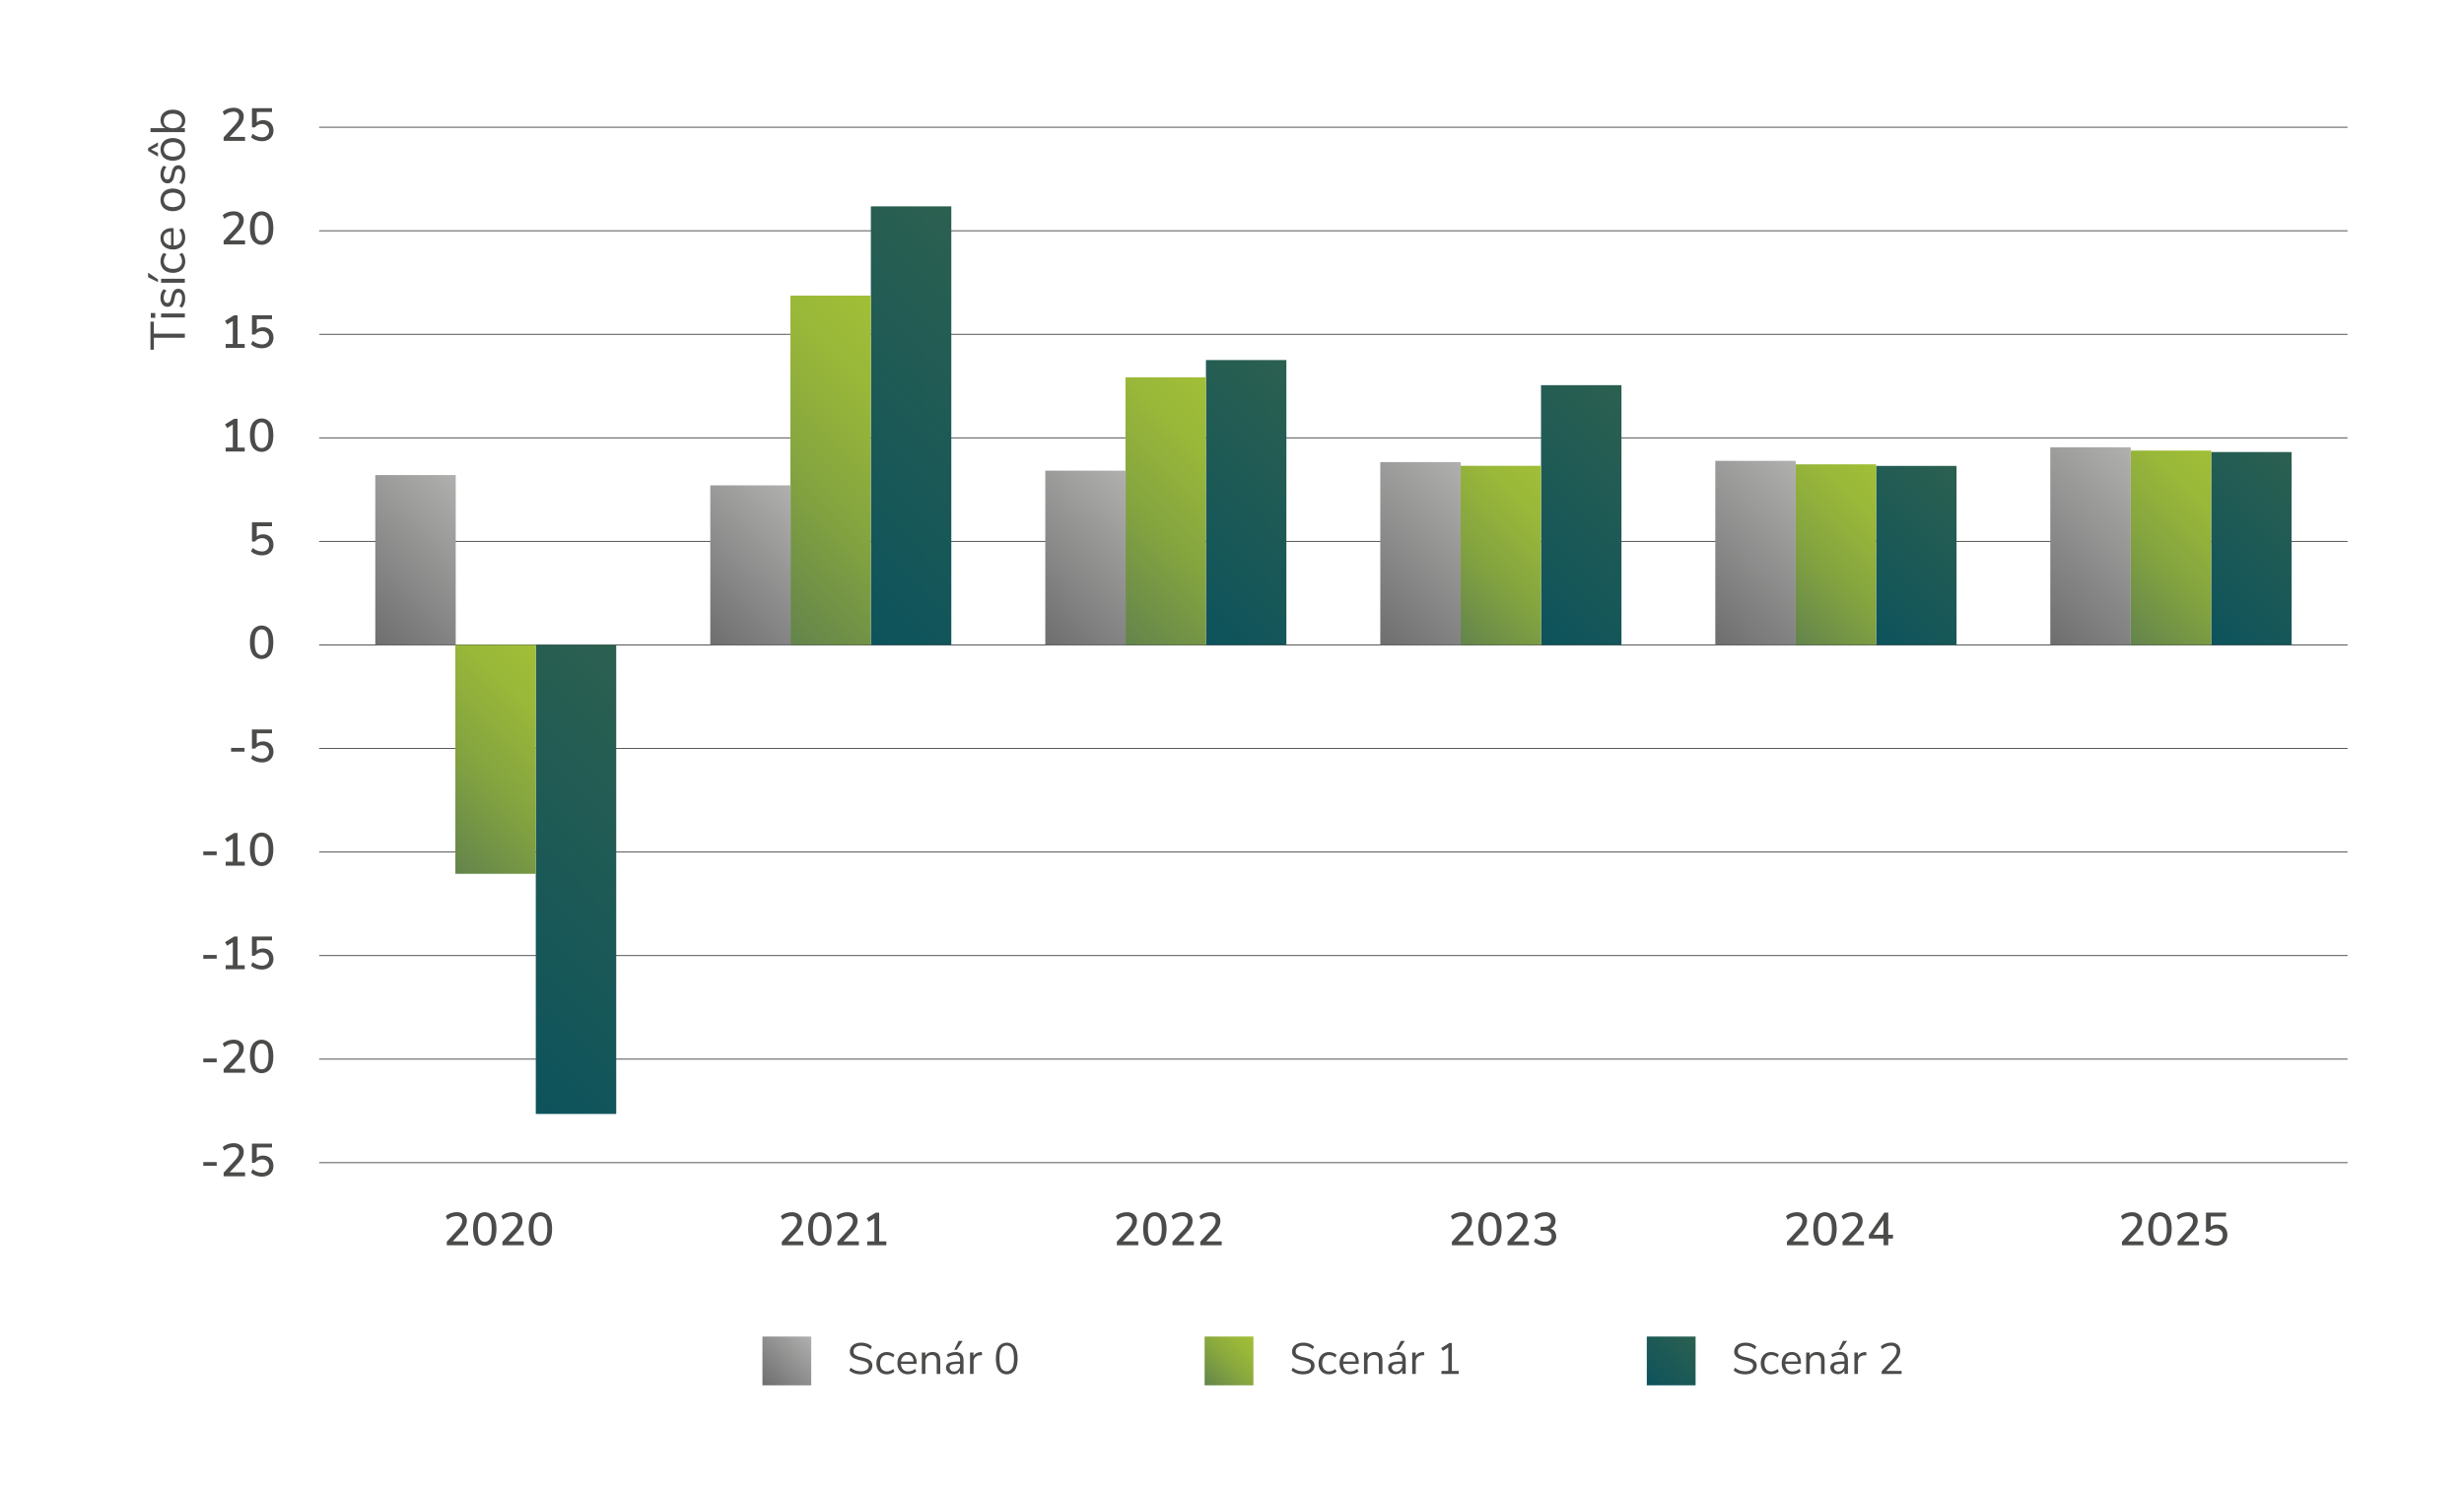 <svg id="Vrstva_1" data-name="Vrstva 1" xmlns="http://www.w3.org/2000/svg" xmlns:xlink="http://www.w3.org/1999/xlink" viewBox="0 0 2020 1220"><defs><linearGradient id="Nepojmenovaný_přechod_9" x1="625.05" y1="1135.89" x2="665.05" y2="1095.89" gradientUnits="userSpaceOnUse"><stop offset="0" stop-color="#6f6e6e"/><stop offset="1" stop-color="#b0b0af"/></linearGradient><linearGradient id="Nepojmenovaný_přechod_104" x1="987.55" y1="1135.89" x2="1027.55" y2="1095.89" gradientUnits="userSpaceOnUse"><stop offset="0" stop-color="#63844c"/><stop offset="0.41" stop-color="#83a340"/><stop offset="0.77" stop-color="#99b739"/><stop offset="1" stop-color="#a1bf36"/></linearGradient><linearGradient id="Nepojmenovaný_přechod_5" x1="1350.05" y1="1135.89" x2="1390.05" y2="1095.89" gradientUnits="userSpaceOnUse"><stop offset="0" stop-color="#0d535c"/><stop offset="1" stop-color="#2c6050"/></linearGradient><linearGradient id="Nepojmenovaný_přechod_10" x1="359.58" y1="833.72" x2="584.85" y2="608.45" xlink:href="#Nepojmenovaný_přechod_5"/><linearGradient id="Nepojmenovaný_přechod_104-2" x1="342.85" y1="686.05" x2="469.68" y2="559.23" xlink:href="#Nepojmenovaný_přechod_104"/><linearGradient id="Nepojmenovaný_přechod_9-2" x1="289.34" y1="510.47" x2="391.94" y2="407.86" xlink:href="#Nepojmenovaný_přechod_9"/><linearGradient id="Nepojmenovaný_přechod_10-2" x1="640.53" y1="455.38" x2="853.3" y2="242.61" xlink:href="#Nepojmenovaný_přechod_5"/><linearGradient id="Nepojmenovaný_přechod_104-3" x1="592.88" y1="473.68" x2="769.05" y2="297.5" xlink:href="#Nepojmenovaný_přechod_104"/><linearGradient id="Nepojmenovaný_přechod_9-3" x1="566.08" y1="512.57" x2="664.47" y2="414.19" xlink:href="#Nepojmenovaný_přechod_9"/><linearGradient id="Nepojmenovaný_přechod_10-3" x1="946.73" y1="486.89" x2="1096.49" y2="337.12" xlink:href="#Nepojmenovaný_přechod_5"/><linearGradient id="Nepojmenovaný_přechod_104-4" x1="884.32" y1="490.42" x2="1027.01" y2="347.73" xlink:href="#Nepojmenovaný_přechod_104"/><linearGradient id="Nepojmenovaný_přechod_9-4" x1="837.7" y1="509.56" x2="942.12" y2="405.15" xlink:href="#Nepojmenovaný_přechod_9"/><linearGradient id="Nepojmenovaný_přechod_10-4" x1="1226.58" y1="492.03" x2="1366.05" y2="352.57" xlink:href="#Nepojmenovaný_přechod_5"/><linearGradient id="Nepojmenovaný_přechod_104-5" x1="1177.16" y1="508.56" x2="1283.57" y2="402.16" xlink:href="#Nepojmenovaný_přechod_104"/><linearGradient id="Nepojmenovaný_přechod_9-5" x1="1110.58" y1="507.8" x2="1218.51" y2="399.88" xlink:href="#Nepojmenovaný_přechod_9"/><linearGradient id="Nepojmenovaný_přechod_10-5" x1="1517.83" y1="508.59" x2="1624.19" y2="402.22" xlink:href="#Nepojmenovaný_přechod_5"/><linearGradient id="Nepojmenovaný_přechod_104-6" x1="1451.56" y1="508.26" x2="1558.57" y2="401.25" xlink:href="#Nepojmenovaný_přechod_104"/><linearGradient id="Nepojmenovaný_přechod_9-6" x1="1384.96" y1="507.55" x2="1493.39" y2="399.11" xlink:href="#Nepojmenovaný_přechod_9"/><linearGradient id="Nepojmenovaný_přechod_10-6" x1="1789.69" y1="505.75" x2="1901.73" y2="393.7" xlink:href="#Nepojmenovaný_přechod_5"/><linearGradient id="Nepojmenovaný_přechod_104-7" x1="1723.44" y1="505.44" x2="1836.08" y2="392.8" xlink:href="#Nepojmenovaný_přechod_104"/><linearGradient id="Nepojmenovaný_přechod_9-7" x1="1656.81" y1="504.77" x2="1770.81" y2="390.76" xlink:href="#Nepojmenovaný_přechod_9"/></defs><path d="M151.55,276.94h-25.4v9.8h-2.8v-23h2.8v9.84h25.4Z" fill="#4b4b4a"/><path d="M123.63,260.62V256.7h3.64v3.92Zm27.92-.32H132.07v-3.24h19.48Z" fill="#4b4b4a"/><path d="M149.31,252.22l-2.4-1.08a10.37,10.37,0,0,0,1.78-3.18,11.54,11.54,0,0,0,.54-3.66,6,6,0,0,0-.74-3.3,2.59,2.59,0,0,0-4-.38,5.85,5.85,0,0,0-1.08,2.52l-.76,3.28a7.36,7.36,0,0,1-1.92,3.8,4.62,4.62,0,0,1-3.36,1.32,5.09,5.09,0,0,1-4.2-2,8.61,8.61,0,0,1-1.6-5.44,11.42,11.42,0,0,1,.66-3.88,8.36,8.36,0,0,1,1.9-3.08l2.36,1.08a8.89,8.89,0,0,0-2.28,5.88,5.58,5.58,0,0,0,.78,3.18,2.72,2.72,0,0,0,4,.44,4.58,4.58,0,0,0,1.06-2.26l.8-3.32a8.52,8.52,0,0,1,1.94-4,4.55,4.55,0,0,1,3.38-1.32,4.81,4.81,0,0,1,4.08,2.06,9.25,9.25,0,0,1,1.52,5.62A11.43,11.43,0,0,1,149.31,252.22Z" fill="#4b4b4a"/><path d="M129.51,229.06v2.24l-8.08-4v-3.72Zm22,2.76H132.07v-3.24h19.48Z" fill="#4b4b4a"/><path d="M150.59,219.3a8.18,8.18,0,0,1-3.5,3.26,12.78,12.78,0,0,1-10.64,0,8.7,8.7,0,0,1-3.58-3.32,9.61,9.61,0,0,1-1.28-5,11.13,11.13,0,0,1,.7-3.84,8.52,8.52,0,0,1,1.86-3l2.4,1.08a8.88,8.88,0,0,0-2.24,5.6,5.85,5.85,0,0,0,2,4.68,8.24,8.24,0,0,0,5.52,1.68,8,8,0,0,0,5.44-1.68,5.89,5.89,0,0,0,1.92-4.68,8.82,8.82,0,0,0-2.24-5.6l2.4-1.08a8.87,8.87,0,0,1,1.84,3.12,11.44,11.44,0,0,1,.68,3.88A9.69,9.69,0,0,1,150.59,219.3Z" fill="#4b4b4a"/><path d="M142.31,187.06V201.3a7.63,7.63,0,0,0,5.14-1.84,6.3,6.3,0,0,0,1.74-4.76,9.65,9.65,0,0,0-2.32-6.24l2.36-1.08a9.12,9.12,0,0,1,1.9,3.28,12.24,12.24,0,0,1,.7,4.08,9.56,9.56,0,0,1-2.68,7.18,10.1,10.1,0,0,1-7.4,2.62,11.55,11.55,0,0,1-5.3-1.16,8.69,8.69,0,0,1-3.58-3.26,9,9,0,0,1-1.28-4.78,7.64,7.64,0,0,1,2.54-6.08,10.35,10.35,0,0,1,7-2.2Zm-6.6,12.34a7.28,7.28,0,0,0,4.52,1.82V189.9a7,7,0,0,0-4.54,1.48,5,5,0,0,0-1.58,3.92A5.44,5.44,0,0,0,135.71,199.4Z" fill="#4b4b4a"/><path d="M150.59,168.76a8.19,8.19,0,0,1-3.54,3.24,13.08,13.08,0,0,1-10.68,0,8.3,8.3,0,0,1-3.54-3.24,9.44,9.44,0,0,1-1.24-4.86,9.57,9.57,0,0,1,1.24-4.88,8.28,8.28,0,0,1,3.54-3.26,13.08,13.08,0,0,1,10.68,0,8.17,8.17,0,0,1,3.54,3.26,9.47,9.47,0,0,1,1.24,4.88A9.35,9.35,0,0,1,150.59,168.76Zm-3.34-9.28a10.6,10.6,0,0,0-11,0,6,6,0,0,0,0,8.8,10.57,10.57,0,0,0,11,0,6.07,6.07,0,0,0,0-8.84Z" fill="#4b4b4a"/><path d="M149.31,151l-2.4-1.08a10.48,10.48,0,0,0,1.78-3.18,11.59,11.59,0,0,0,.54-3.66,6,6,0,0,0-.74-3.3,2.6,2.6,0,0,0-4-.39,5.84,5.84,0,0,0-1.08,2.53l-.76,3.28a7.4,7.4,0,0,1-1.92,3.8,4.61,4.61,0,0,1-3.36,1.31,5.08,5.08,0,0,1-4.2-2,8.63,8.63,0,0,1-1.6-5.44,11.33,11.33,0,0,1,.66-3.88,8.2,8.2,0,0,1,1.9-3.08l2.36,1.08a8.85,8.85,0,0,0-2.28,5.88A5.52,5.52,0,0,0,135,146a2.48,2.48,0,0,0,2.18,1.15,2.52,2.52,0,0,0,1.86-.7,4.63,4.63,0,0,0,1.06-2.26l.8-3.32a8.48,8.48,0,0,1,1.94-4,4.56,4.56,0,0,1,3.38-1.33,4.8,4.8,0,0,1,4.08,2.07,9.21,9.21,0,0,1,1.52,5.62A11.45,11.45,0,0,1,149.31,151Z" fill="#4b4b4a"/><path d="M129.51,125.38v3l-8.08-4.71v-2.25l8.08-4.71v3l-5.72,2.87Zm21.08,2a8.23,8.23,0,0,1-3.54,3.23,13,13,0,0,1-10.68,0,8.34,8.34,0,0,1-3.54-3.23,10.18,10.18,0,0,1,0-9.74,8.22,8.22,0,0,1,3.54-3.26,13,13,0,0,1,10.68,0,8.11,8.11,0,0,1,3.54,3.26,10.18,10.18,0,0,1,0,9.74Zm-3.34-9.29a10.6,10.6,0,0,0-11,0,6,6,0,0,0,0,8.81,10.6,10.6,0,0,0,11,0,6.07,6.07,0,0,0,0-8.84Z" fill="#4b4b4a"/><path d="M132.83,94.06a8.33,8.33,0,0,1,3.52-3,12.2,12.2,0,0,1,5.28-1.08A12.42,12.42,0,0,1,147,91a8.5,8.5,0,0,1,3.58,3,8,8,0,0,1,1.28,4.52,7.66,7.66,0,0,1-1,4,6.3,6.3,0,0,1-2.84,2.58h3.56v3.24h-28.2v-3.24h12.08a6.4,6.4,0,0,1-2.84-2.58,7.76,7.76,0,0,1-1-4A8.35,8.35,0,0,1,132.83,94.06Zm14.34.77a8.74,8.74,0,0,0-5.54-1.57,8.35,8.35,0,0,0-5.4,1.57,5.33,5.33,0,0,0-1.92,4.39,5.27,5.27,0,0,0,1.92,4.38,10.56,10.56,0,0,0,11,0,5.89,5.89,0,0,0,0-8.77Z" fill="#4b4b4a"/><line x1="261.64" y1="528.82" x2="1924.55" y2="528.82" fill="none" stroke="#4b4b4a" stroke-miterlimit="10" stroke-width="0.75"/><line x1="261.64" y1="613.72" x2="1924.55" y2="613.72" fill="none" stroke="#4b4b4a" stroke-miterlimit="10" stroke-width="0.75"/><line x1="261.64" y1="698.62" x2="1924.55" y2="698.62" fill="none" stroke="#4b4b4a" stroke-miterlimit="10" stroke-width="0.75"/><line x1="261.64" y1="783.52" x2="1924.55" y2="783.52" fill="none" stroke="#4b4b4a" stroke-miterlimit="10" stroke-width="0.75"/><line x1="261.64" y1="868.42" x2="1924.55" y2="868.42" fill="none" stroke="#4b4b4a" stroke-miterlimit="10" stroke-width="0.75"/><line x1="261.64" y1="953.32" x2="1924.55" y2="953.32" fill="none" stroke="#4b4b4a" stroke-miterlimit="10" stroke-width="0.75"/><line x1="261.64" y1="443.92" x2="1924.55" y2="443.92" fill="none" stroke="#4b4b4a" stroke-miterlimit="10" stroke-width="0.75"/><line x1="261.64" y1="359.02" x2="1924.55" y2="359.02" fill="none" stroke="#4b4b4a" stroke-miterlimit="10" stroke-width="0.75"/><line x1="261.64" y1="274.12" x2="1924.55" y2="274.12" fill="none" stroke="#4b4b4a" stroke-miterlimit="10" stroke-width="0.75"/><line x1="261.64" y1="189.22" x2="1924.55" y2="189.22" fill="none" stroke="#4b4b4a" stroke-miterlimit="10" stroke-width="0.75"/><line x1="261.64" y1="104.32" x2="1924.55" y2="104.32" fill="none" stroke="#4b4b4a" stroke-miterlimit="10" stroke-width="0.75"/><rect x="625.05" y="1095.89" width="40" height="40" fill="url(#Nepojmenovaný_přechod_9)"/><path d="M696.28,1123.66l1.15-2.27a12.21,12.21,0,0,0,3.84,2.27,13.92,13.92,0,0,0,4.55.68,8,8,0,0,0,4.72-1.19,3.89,3.89,0,0,0,1.65-3.35,2.77,2.77,0,0,0-.79-2,5.51,5.51,0,0,0-2.09-1.26,32.73,32.73,0,0,0-3.49-1,35,35,0,0,1-4.84-1.44,7.46,7.46,0,0,1-3.06-2.16,5.55,5.55,0,0,1-1.17-3.67,6.74,6.74,0,0,1,1.13-3.84,7.47,7.47,0,0,1,3.24-2.59,12.17,12.17,0,0,1,4.88-.92,14.34,14.34,0,0,1,4.91.83,10.67,10.67,0,0,1,3.87,2.38l-1.11,2.27a12.42,12.42,0,0,0-3.66-2.25,11.16,11.16,0,0,0-4-.71,7.62,7.62,0,0,0-4.63,1.25,4.07,4.07,0,0,0-1.67,3.47,3.22,3.22,0,0,0,1.48,2.88,14.06,14.06,0,0,0,4.46,1.66q3.27.79,5.15,1.45a7.85,7.85,0,0,1,3.11,2,5,5,0,0,1,1.24,3.57,6.39,6.39,0,0,1-1.13,3.78,7.25,7.25,0,0,1-3.26,2.5,12.83,12.83,0,0,1-5,.88Q699.84,1126.86,696.28,1123.66Z" fill="#4b4b4a"/><path d="M722.42,1125.71a7.52,7.52,0,0,1-2.94-3.15,10.54,10.54,0,0,1-1-4.77,10.36,10.36,0,0,1,1.06-4.81,7.82,7.82,0,0,1,3-3.22,8.6,8.6,0,0,1,4.51-1.15,9.84,9.84,0,0,1,3.46.63,7.62,7.62,0,0,1,2.74,1.67l-1,2.16a8,8,0,0,0-5-2,5.23,5.23,0,0,0-4.21,1.76,7.4,7.4,0,0,0-1.51,5,7.22,7.22,0,0,0,1.51,4.9,5.3,5.3,0,0,0,4.21,1.72,8,8,0,0,0,5-2l1,2.16a8.22,8.22,0,0,1-2.81,1.65,10.14,10.14,0,0,1-3.49.61A8.78,8.78,0,0,1,722.42,1125.71Z" fill="#4b4b4a"/><path d="M751.43,1118.26H738.62a6.84,6.84,0,0,0,1.65,4.62,5.66,5.66,0,0,0,4.28,1.57,8.69,8.69,0,0,0,5.62-2.09l1,2.12a8,8,0,0,1-2.95,1.72,11,11,0,0,1-3.67.62,8.6,8.6,0,0,1-6.46-2.41,9.09,9.09,0,0,1-2.36-6.66,10.53,10.53,0,0,1,1-4.77,7.84,7.84,0,0,1,2.94-3.22,8.07,8.07,0,0,1,4.3-1.15,6.86,6.86,0,0,1,5.47,2.28,9.3,9.3,0,0,1,2,6.29Zm-11.1-5.94a6.48,6.48,0,0,0-1.64,4.06h10.19a6.25,6.25,0,0,0-1.34-4.08,4.45,4.45,0,0,0-3.53-1.42A4.87,4.87,0,0,0,740.33,1112.32Z" fill="#4b4b4a"/><path d="M770.83,1115.56v11h-2.91v-10.83a5.44,5.44,0,0,0-1-3.57,3.79,3.79,0,0,0-3-1.11,5.14,5.14,0,0,0-3.85,1.47,5.5,5.5,0,0,0-1.44,4v10h-2.92V1109h2.88v2.88a5.86,5.86,0,0,1,2.42-2.46,7.14,7.14,0,0,1,3.52-.85Q770.83,1108.61,770.83,1115.56Z" fill="#4b4b4a"/><path d="M788.28,1110.32q1.63,1.71,1.63,5.2v11h-2.84v-3A5.11,5.11,0,0,1,785,1126a6.16,6.16,0,0,1-3.24.84,7,7,0,0,1-3.11-.68,5.47,5.47,0,0,1-2.25-1.91,4.71,4.71,0,0,1-.83-2.7,4.37,4.37,0,0,1,1-3.07,6.07,6.07,0,0,1,3.31-1.59,33,33,0,0,1,6.41-.49h.79v-1.18a4.66,4.66,0,0,0-.9-3.19,3.77,3.77,0,0,0-2.92-1,11.22,11.22,0,0,0-6,1.87l-1-2.12a11.55,11.55,0,0,1,3.29-1.57,12.87,12.87,0,0,1,3.73-.59A6.63,6.63,0,0,1,788.28,1110.32Zm-2.6,12.74a5.2,5.2,0,0,0,1.39-3.76v-1h-.65a32.14,32.14,0,0,0-4.82.27,4.68,4.68,0,0,0-2.36.9,2.34,2.34,0,0,0-.7,1.85,3,3,0,0,0,1,2.32,3.76,3.76,0,0,0,2.58.92A4.63,4.63,0,0,0,785.68,1123.06Zm-1.35-16.32h-2l3.56-7.28h3.35Z" fill="#4b4b4a"/><path d="M805.18,1111.13l-1.91.18a5.56,5.56,0,0,0-3.91,1.69,5.38,5.38,0,0,0-1.2,3.56v10h-2.92V1109h2.85v3.06q1.47-3.06,5.79-3.42l1-.07Z" fill="#4b4b4a"/><path d="M818.71,1123.55c-1.51-2.21-2.26-5.42-2.26-9.65s.75-7.47,2.26-9.68a8.29,8.29,0,0,1,13.25,0c1.51,2.19,2.27,5.42,2.27,9.67s-.76,7.47-2.27,9.68a8.29,8.29,0,0,1-13.25,0Zm11.09-1.73c1-1.7,1.44-4.36,1.44-8s-.47-6.27-1.42-7.94a5.23,5.23,0,0,0-9,0q-1.44,2.52-1.44,7.92c0,3.59.48,6.25,1.44,8a5.17,5.17,0,0,0,8.93,0Z" fill="#4b4b4a"/><rect x="987.55" y="1095.89" width="40" height="40" fill="url(#Nepojmenovaný_přechod_104)"/><path d="M1058.78,1123.66l1.15-2.27a12.21,12.21,0,0,0,3.84,2.27,13.92,13.92,0,0,0,4.55.68,8,8,0,0,0,4.72-1.19,3.89,3.89,0,0,0,1.65-3.35,2.77,2.77,0,0,0-.79-2,5.51,5.51,0,0,0-2.09-1.26,32.73,32.73,0,0,0-3.49-1,35,35,0,0,1-4.84-1.44,7.46,7.46,0,0,1-3.06-2.16,5.55,5.55,0,0,1-1.17-3.67,6.74,6.74,0,0,1,1.13-3.84,7.47,7.47,0,0,1,3.24-2.59,12.17,12.17,0,0,1,4.88-.92,14.34,14.34,0,0,1,4.91.83,10.67,10.67,0,0,1,3.87,2.38l-1.11,2.27a12.42,12.42,0,0,0-3.66-2.25,11.16,11.16,0,0,0-4-.71,7.62,7.62,0,0,0-4.63,1.25,4.07,4.07,0,0,0-1.67,3.47,3.22,3.22,0,0,0,1.48,2.88,14.06,14.06,0,0,0,4.46,1.66q3.27.79,5.15,1.45a7.85,7.85,0,0,1,3.11,2,5,5,0,0,1,1.24,3.57,6.39,6.39,0,0,1-1.13,3.78,7.25,7.25,0,0,1-3.26,2.5,12.83,12.83,0,0,1-5,.88Q1062.34,1126.86,1058.78,1123.66Z" fill="#4b4b4a"/><path d="M1084.92,1125.71a7.52,7.52,0,0,1-2.94-3.15,10.54,10.54,0,0,1-1-4.77A10.36,10.36,0,0,1,1082,1113a7.75,7.75,0,0,1,3-3.22,8.57,8.57,0,0,1,4.51-1.15,9.84,9.84,0,0,1,3.46.63,7.49,7.49,0,0,1,2.73,1.67l-1,2.16a8,8,0,0,0-5-2,5.23,5.23,0,0,0-4.21,1.76,7.4,7.4,0,0,0-1.51,5,7.22,7.22,0,0,0,1.51,4.9,5.3,5.3,0,0,0,4.21,1.72,8,8,0,0,0,5-2l1,2.16a8.08,8.08,0,0,1-2.8,1.65,10.14,10.14,0,0,1-3.49.61A8.78,8.78,0,0,1,1084.92,1125.71Z" fill="#4b4b4a"/><path d="M1113.93,1118.26h-12.81a6.84,6.84,0,0,0,1.65,4.62,5.66,5.66,0,0,0,4.28,1.57,8.69,8.69,0,0,0,5.62-2.09l1,2.12a8,8,0,0,1-3,1.72,11,11,0,0,1-3.67.62,8.6,8.6,0,0,1-6.46-2.41,9.09,9.09,0,0,1-2.36-6.66,10.53,10.53,0,0,1,1-4.77,7.84,7.84,0,0,1,2.94-3.22,8.07,8.07,0,0,1,4.3-1.15,6.86,6.86,0,0,1,5.47,2.28,9.3,9.3,0,0,1,2,6.29Zm-11.11-5.94a6.53,6.53,0,0,0-1.63,4.06h10.19a6.25,6.25,0,0,0-1.34-4.08,4.45,4.45,0,0,0-3.53-1.42A4.9,4.9,0,0,0,1102.82,1112.32Z" fill="#4b4b4a"/><path d="M1133.33,1115.56v11h-2.91v-10.83a5.44,5.44,0,0,0-1-3.57,3.79,3.79,0,0,0-3-1.11,5.14,5.14,0,0,0-3.85,1.47,5.5,5.5,0,0,0-1.44,4v10h-2.92V1109h2.88v2.88a5.86,5.86,0,0,1,2.42-2.46,7.14,7.14,0,0,1,3.52-.85Q1133.33,1108.61,1133.33,1115.56Z" fill="#4b4b4a"/><path d="M1150.78,1110.32q1.63,1.71,1.63,5.2v11h-2.84v-3a5.11,5.11,0,0,1-2.09,2.4,6.21,6.21,0,0,1-3.24.84,7,7,0,0,1-3.11-.68,5.47,5.47,0,0,1-2.25-1.91,4.63,4.63,0,0,1-.83-2.7,4.32,4.32,0,0,1,1-3.07,6.07,6.07,0,0,1,3.31-1.59,32.94,32.94,0,0,1,6.41-.49h.79v-1.18a4.66,4.66,0,0,0-.9-3.19,3.77,3.77,0,0,0-2.92-1,11.22,11.22,0,0,0-6,1.87l-1-2.12a11.55,11.55,0,0,1,3.29-1.57,12.87,12.87,0,0,1,3.73-.59A6.63,6.63,0,0,1,1150.78,1110.32Zm-2.6,12.74a5.2,5.2,0,0,0,1.39-3.76v-1h-.65a32.14,32.14,0,0,0-4.82.27,4.68,4.68,0,0,0-2.36.9,2.34,2.34,0,0,0-.7,1.85,3,3,0,0,0,1,2.32,3.76,3.76,0,0,0,2.58.92A4.63,4.63,0,0,0,1148.18,1123.06Zm-1.35-16.32h-2l3.56-7.28h3.35Z" fill="#4b4b4a"/><path d="M1167.68,1111.13l-1.91.18a5.56,5.56,0,0,0-3.91,1.69,5.38,5.38,0,0,0-1.2,3.56v10h-2.92V1109h2.85v3.06q1.47-3.06,5.79-3.42l1-.07Z" fill="#4b4b4a"/><path d="M1190.25,1124.09h5.58v2.48h-14.11v-2.48h5.58v-19.22l-4.47,2.8-1.37-2.27,6.67-4.21h2.12Z" fill="#4b4b4a"/><rect x="1350.05" y="1095.89" width="40" height="40" fill="url(#Nepojmenovaný_přechod_5)"/><path d="M1421.28,1123.66l1.15-2.27a12.28,12.28,0,0,0,3.83,2.27,14,14,0,0,0,4.56.68,8,8,0,0,0,4.72-1.19,3.89,3.89,0,0,0,1.65-3.35,2.77,2.77,0,0,0-.79-2,5.59,5.59,0,0,0-2.09-1.26,32.73,32.73,0,0,0-3.49-1,35,35,0,0,1-4.84-1.44,7.46,7.46,0,0,1-3.06-2.16,5.55,5.55,0,0,1-1.17-3.67,6.74,6.74,0,0,1,1.13-3.84,7.47,7.47,0,0,1,3.24-2.59,12.17,12.17,0,0,1,4.88-.92,14.34,14.34,0,0,1,4.91.83,10.67,10.67,0,0,1,3.87,2.38l-1.11,2.27a12.42,12.42,0,0,0-3.66-2.25,11.16,11.16,0,0,0-4-.71,7.62,7.62,0,0,0-4.63,1.25,4.07,4.07,0,0,0-1.67,3.47,3.23,3.23,0,0,0,1.47,2.88,14.23,14.23,0,0,0,4.47,1.66q3.27.79,5.15,1.45a7.92,7.92,0,0,1,3.11,2,5,5,0,0,1,1.24,3.57,6.46,6.46,0,0,1-1.13,3.78,7.25,7.25,0,0,1-3.26,2.5,12.86,12.86,0,0,1-5,.88Q1424.84,1126.86,1421.28,1123.66Z" fill="#4b4b4a"/><path d="M1447.42,1125.71a7.52,7.52,0,0,1-2.94-3.15,10.54,10.54,0,0,1-1-4.77,10.36,10.36,0,0,1,1.06-4.81,7.8,7.8,0,0,1,3-3.22,8.63,8.63,0,0,1,4.52-1.15,9.84,9.84,0,0,1,3.46.63,7.49,7.49,0,0,1,2.73,1.67l-1,2.16a8,8,0,0,0-5-2,5.23,5.23,0,0,0-4.21,1.76,7.4,7.4,0,0,0-1.51,5,7.22,7.22,0,0,0,1.51,4.9,5.3,5.3,0,0,0,4.21,1.72,8,8,0,0,0,5-2l1,2.16a8.18,8.18,0,0,1-2.8,1.65,10.18,10.18,0,0,1-3.49.61A8.78,8.78,0,0,1,1447.42,1125.71Z" fill="#4b4b4a"/><path d="M1476.43,1118.26h-12.82a6.89,6.89,0,0,0,1.66,4.62,5.66,5.66,0,0,0,4.28,1.57,8.69,8.69,0,0,0,5.62-2.09l1,2.12a8.1,8.1,0,0,1-3,1.72,11,11,0,0,1-3.67.62,8.6,8.6,0,0,1-6.46-2.41,9.09,9.09,0,0,1-2.36-6.66,10.53,10.53,0,0,1,1-4.77,7.84,7.84,0,0,1,2.94-3.22,8.07,8.07,0,0,1,4.3-1.15,6.86,6.86,0,0,1,5.47,2.28,9.3,9.3,0,0,1,2,6.29Zm-11.11-5.94a6.53,6.53,0,0,0-1.63,4.06h10.18a6.19,6.19,0,0,0-1.33-4.08,4.45,4.45,0,0,0-3.53-1.42A4.9,4.9,0,0,0,1465.32,1112.32Z" fill="#4b4b4a"/><path d="M1495.83,1115.56v11h-2.91v-10.83a5.44,5.44,0,0,0-1-3.57,3.79,3.79,0,0,0-3-1.11,5.14,5.14,0,0,0-3.85,1.47,5.5,5.5,0,0,0-1.44,4v10h-2.92V1109h2.88v2.88a5.86,5.86,0,0,1,2.42-2.46,7.14,7.14,0,0,1,3.52-.85Q1495.83,1108.61,1495.83,1115.56Z" fill="#4b4b4a"/><path d="M1513.28,1110.32q1.63,1.71,1.63,5.2v11h-2.84v-3a5.11,5.11,0,0,1-2.09,2.4,6.21,6.21,0,0,1-3.24.84,7,7,0,0,1-3.11-.68,5.47,5.47,0,0,1-2.25-1.91,4.63,4.63,0,0,1-.83-2.7,4.32,4.32,0,0,1,1-3.07,6.07,6.07,0,0,1,3.31-1.59,32.94,32.94,0,0,1,6.41-.49h.79v-1.18a4.66,4.66,0,0,0-.9-3.19,3.77,3.77,0,0,0-2.92-1,11.22,11.22,0,0,0-6,1.87l-1-2.12a11.55,11.55,0,0,1,3.29-1.57,12.87,12.87,0,0,1,3.73-.59A6.63,6.63,0,0,1,1513.28,1110.32Zm-2.6,12.74a5.2,5.2,0,0,0,1.39-3.76v-1h-.65a32.14,32.14,0,0,0-4.82.27,4.68,4.68,0,0,0-2.36.9,2.34,2.34,0,0,0-.7,1.85,3,3,0,0,0,1,2.32,3.74,3.74,0,0,0,2.58.92A4.63,4.63,0,0,0,1510.68,1123.06Zm-1.35-16.32h-2l3.56-7.28h3.35Z" fill="#4b4b4a"/><path d="M1530.18,1111.13l-1.91.18a5.56,5.56,0,0,0-3.91,1.69,5.38,5.38,0,0,0-1.2,3.56v10h-2.92V1109h2.84v3.06q1.49-3.06,5.8-3.42l1-.07Z" fill="#4b4b4a"/><path d="M1558.94,1124.09v2.48H1542.6v-2.23l8.89-9.79a17.48,17.48,0,0,0,2.61-3.62,7.08,7.08,0,0,0,.81-3.22,4.16,4.16,0,0,0-1.22-3.21,5,5,0,0,0-3.46-1.11,11.25,11.25,0,0,0-7.2,2.91l-1.12-2.26a10.93,10.93,0,0,1,3.8-2.29,13.25,13.25,0,0,1,4.59-.85,8.06,8.06,0,0,1,5.53,1.81,6.16,6.16,0,0,1,2,4.85,9.47,9.47,0,0,1-1,4.22,20.11,20.11,0,0,1-3.26,4.5l-7.2,7.81Z" fill="#4b4b4a"/><path d="M166.65,955.91v-3.08h11v3.08Z" fill="#4b4b4a"/><path d="M200.89,961.27v3.23H183.33v-2.93l9.24-10.11a16,16,0,0,0,2.58-3.53,7,7,0,0,0,.8-3.15,4,4,0,0,0-1.18-3.12,4.88,4.88,0,0,0-3.38-1.06,11.94,11.94,0,0,0-7.45,2.92l-1.37-2.89a11.65,11.65,0,0,1,4-2.35,14.44,14.44,0,0,1,4.9-.88,9,9,0,0,1,6.08,1.92,6.46,6.46,0,0,1,2.24,5.19,10.06,10.06,0,0,1-1,4.41,20.79,20.79,0,0,1-3.37,4.67l-7.18,7.68Z" fill="#4b4b4a"/><path d="M220.19,948.61a7.37,7.37,0,0,1,2.95,3,9.27,9.27,0,0,1,1,4.44,8.86,8.86,0,0,1-1.16,4.56,7.76,7.76,0,0,1-3.3,3.06,11,11,0,0,1-5,1.08,14.23,14.23,0,0,1-4.88-.87,11.51,11.51,0,0,1-4-2.36l1.36-2.88a11.87,11.87,0,0,0,7.57,2.92,5.73,5.73,0,0,0,4.14-1.42,5.47,5.47,0,0,0-4-9.45,7.26,7.26,0,0,0-5.82,2.74h-2.5V937.71H223v3.15H210.5v8.44a7.93,7.93,0,0,1,5.28-1.75A8.86,8.86,0,0,1,220.19,948.61Z" fill="#4b4b4a"/><path d="M166.65,871v-3.08h11V871Z" fill="#4b4b4a"/><path d="M200.89,876.37v3.23H183.33v-2.93l9.24-10.11a16,16,0,0,0,2.58-3.53,7,7,0,0,0,.8-3.15,4,4,0,0,0-1.18-3.12,4.88,4.88,0,0,0-3.38-1.06,11.94,11.94,0,0,0-7.45,2.92l-1.37-2.89a11.65,11.65,0,0,1,4-2.35,14.21,14.21,0,0,1,4.9-.88,9,9,0,0,1,6.08,1.92,6.46,6.46,0,0,1,2.24,5.19,10,10,0,0,1-1,4.41,20.79,20.79,0,0,1-3.37,4.67l-7.18,7.68Z" fill="#4b4b4a"/><path d="M207.37,876.41q-2.46-3.49-2.45-10.19t2.45-10.2a9,9,0,0,1,14.25,0q2.44,3.5,2.45,10.18t-2.45,10.23a9,9,0,0,1-14.25,0Zm11.42-2.21q1.36-2.55,1.36-8t-1.36-8a4.92,4.92,0,0,0-8.59,0q-1.37,2.53-1.37,8c0,3.63.46,6.29,1.37,8a4.88,4.88,0,0,0,8.59,0Z" fill="#4b4b4a"/><path d="M166.65,786.11V783h11v3.08Z" fill="#4b4b4a"/><path d="M194.73,791.47h5.89v3.23H185v-3.23h5.86V772.58l-4.68,2.85-1.67-2.93,7.45-4.59h2.81Z" fill="#4b4b4a"/><path d="M220.19,778.81a7.37,7.37,0,0,1,2.95,3,9.27,9.27,0,0,1,1,4.44,8.89,8.89,0,0,1-1.16,4.56,7.76,7.76,0,0,1-3.3,3.06,11,11,0,0,1-5,1.08,14.23,14.23,0,0,1-4.88-.87,11.51,11.51,0,0,1-4-2.36l1.36-2.88a11.87,11.87,0,0,0,7.57,2.92,5.73,5.73,0,0,0,4.14-1.42,5.47,5.47,0,0,0-4-9.45,7.26,7.26,0,0,0-5.82,2.74h-2.5V767.91H223v3.15H210.5v8.44a7.93,7.93,0,0,1,5.28-1.75A8.86,8.86,0,0,1,220.19,778.81Z" fill="#4b4b4a"/><path d="M166.65,701.21v-3.08h11v3.08Z" fill="#4b4b4a"/><path d="M194.73,706.57h5.89v3.23H185v-3.23h5.86V687.68l-4.68,2.85-1.67-2.92,7.45-4.6h2.81Z" fill="#4b4b4a"/><path d="M207.37,706.61q-2.46-3.5-2.45-10.19t2.45-10.2a9,9,0,0,1,14.25,0q2.44,3.49,2.45,10.18t-2.45,10.23a9,9,0,0,1-14.25,0Zm11.42-2.21c.91-1.69,1.36-4.37,1.36-8s-.45-6.27-1.36-8a4.92,4.92,0,0,0-8.59,0q-1.37,2.54-1.37,8c0,3.63.46,6.29,1.37,8a4.88,4.88,0,0,0,8.59,0Z" fill="#4b4b4a"/><path d="M189.45,616.31v-3.08h11v3.08Z" fill="#4b4b4a"/><path d="M220.19,609a7.29,7.29,0,0,1,2.94,3,9.16,9.16,0,0,1,1.05,4.44A8.89,8.89,0,0,1,223,621a7.73,7.73,0,0,1-3.31,3.06,11,11,0,0,1-5,1.08,14.33,14.33,0,0,1-4.89-.87,11.56,11.56,0,0,1-4-2.36l1.36-2.88a11.87,11.87,0,0,0,7.57,2.92,5.73,5.73,0,0,0,4.14-1.42,5.47,5.47,0,0,0-4-9.45,7.26,7.26,0,0,0-5.82,2.74h-2.51V598.11H223v3.15H210.5v8.44a7.91,7.91,0,0,1,5.28-1.75A8.88,8.88,0,0,1,220.19,609Z" fill="#4b4b4a"/><path d="M207.37,536.8q-2.46-3.49-2.46-10.18t2.46-10.2a9,9,0,0,1,14.25,0q2.44,3.5,2.45,10.18t-2.45,10.22a9,9,0,0,1-14.25,0Zm11.41-2.2c.92-1.7,1.37-4.37,1.37-8s-.45-6.27-1.37-8a4.91,4.91,0,0,0-8.58,0c-.92,1.69-1.37,4.34-1.37,8s.45,6.29,1.37,8a4.87,4.87,0,0,0,8.58,0Z" fill="#4b4b4a"/><path d="M220.19,439.21a7.29,7.29,0,0,1,2.94,3,9.16,9.16,0,0,1,1.05,4.44,8.89,8.89,0,0,1-1.16,4.56,7.73,7.73,0,0,1-3.31,3.06,11,11,0,0,1-5,1.08,14.33,14.33,0,0,1-4.89-.87,11.56,11.56,0,0,1-4-2.36l1.36-2.88a11.87,11.87,0,0,0,7.57,2.92,5.73,5.73,0,0,0,4.14-1.42,5.47,5.47,0,0,0-4-9.45,7.26,7.26,0,0,0-5.82,2.74h-2.51V428.31H223v3.15H210.5v8.44a7.91,7.91,0,0,1,5.28-1.75A8.88,8.88,0,0,1,220.19,439.21Z" fill="#4b4b4a"/><path d="M194.73,367h5.89v3.23H185V367h5.86V348.08l-4.68,2.85L184.47,348l7.45-4.59h2.81Z" fill="#4b4b4a"/><path d="M207.37,367q-2.46-3.5-2.46-10.18t2.46-10.2a9,9,0,0,1,14.25,0q2.44,3.5,2.45,10.18T221.62,367a9,9,0,0,1-14.25,0Zm11.41-2.2c.92-1.7,1.37-4.37,1.37-8s-.45-6.27-1.37-8a4.9,4.9,0,0,0-8.58,0c-.92,1.69-1.37,4.34-1.37,8s.45,6.29,1.37,8a4.87,4.87,0,0,0,8.58,0Z" fill="#4b4b4a"/><path d="M194.73,282.07h5.89v3.23H185v-3.23h5.86V263.18L186.14,266l-1.67-2.92,7.45-4.6h2.81Z" fill="#4b4b4a"/><path d="M220.19,269.41a7.29,7.29,0,0,1,2.94,3,9.16,9.16,0,0,1,1.05,4.44,8.89,8.89,0,0,1-1.16,4.56,7.73,7.73,0,0,1-3.31,3.06,11,11,0,0,1-5,1.08,14.33,14.33,0,0,1-4.89-.87,11.56,11.56,0,0,1-4-2.36l1.36-2.88a11.87,11.87,0,0,0,7.57,2.92A5.73,5.73,0,0,0,218.9,281a5.47,5.47,0,0,0-4-9.45,7.26,7.26,0,0,0-5.82,2.74h-2.51V258.51H223v3.15H210.5v8.44a7.91,7.91,0,0,1,5.28-1.75A9,9,0,0,1,220.19,269.41Z" fill="#4b4b4a"/><path d="M200.89,197.17v3.23H183.33v-2.93l9.23-10.11a16.05,16.05,0,0,0,2.59-3.53,7,7,0,0,0,.8-3.15,4,4,0,0,0-1.18-3.12,4.89,4.89,0,0,0-3.38-1.06,11.92,11.92,0,0,0-7.45,2.92l-1.37-2.89a11.65,11.65,0,0,1,4-2.35,14.21,14.21,0,0,1,4.9-.88,9,9,0,0,1,6.08,1.92,6.49,6.49,0,0,1,2.24,5.19,10.06,10.06,0,0,1-1,4.41,20.79,20.79,0,0,1-3.37,4.67l-7.18,7.68Z" fill="#4b4b4a"/><path d="M207.37,197.21q-2.46-3.5-2.46-10.19t2.46-10.2a9,9,0,0,1,14.25,0q2.44,3.49,2.45,10.18t-2.45,10.23a9,9,0,0,1-14.25,0ZM218.78,195c.92-1.7,1.37-4.37,1.37-8s-.45-6.27-1.37-8a4.91,4.91,0,0,0-8.58,0c-.92,1.69-1.37,4.34-1.37,8s.45,6.29,1.37,8a4.87,4.87,0,0,0,8.58,0Z" fill="#4b4b4a"/><path d="M200.89,112.27v3.23H183.33v-2.93l9.23-10.11a16.05,16.05,0,0,0,2.59-3.53,7,7,0,0,0,.8-3.15,4,4,0,0,0-1.18-3.12,4.89,4.89,0,0,0-3.38-1.06,11.92,11.92,0,0,0-7.45,2.92l-1.37-2.89a11.65,11.65,0,0,1,4-2.35,14.44,14.44,0,0,1,4.9-.88,9,9,0,0,1,6.08,1.92,6.49,6.49,0,0,1,2.24,5.19,10.06,10.06,0,0,1-1,4.41,20.79,20.79,0,0,1-3.37,4.67l-7.18,7.68Z" fill="#4b4b4a"/><path d="M220.19,99.61a7.29,7.29,0,0,1,2.94,3,9.16,9.16,0,0,1,1.05,4.44,8.86,8.86,0,0,1-1.16,4.56,7.73,7.73,0,0,1-3.31,3.06,11,11,0,0,1-5,1.08,14.33,14.33,0,0,1-4.89-.87,11.56,11.56,0,0,1-4-2.36l1.36-2.88a11.87,11.87,0,0,0,7.57,2.92,5.73,5.73,0,0,0,4.14-1.42,5.47,5.47,0,0,0-4-9.45,7.26,7.26,0,0,0-5.82,2.74h-2.51V88.71H223v3.15H210.5v8.44a7.91,7.91,0,0,1,5.28-1.75A8.88,8.88,0,0,1,220.19,99.61Z" fill="#4b4b4a"/><path d="M383.82,1017.84v3.23H366.27v-2.92L375.5,1008a16.38,16.38,0,0,0,2.59-3.53,7.06,7.06,0,0,0,.79-3.16,4,4,0,0,0-1.17-3.11,4.91,4.91,0,0,0-3.39-1.07,11.93,11.93,0,0,0-7.44,2.93l-1.37-2.89a11.58,11.58,0,0,1,4-2.36,14.43,14.43,0,0,1,4.9-.87,9,9,0,0,1,6.08,1.92,6.49,6.49,0,0,1,2.24,5.19,10,10,0,0,1-1,4.4,20.21,20.21,0,0,1-3.36,4.68l-7.18,7.67Z" fill="#4b4b4a"/><path d="M390.3,1017.88q-2.44-3.5-2.45-10.18t2.45-10.2a9,9,0,0,1,14.25,0Q407,1001,407,1007.66t-2.45,10.22a9,9,0,0,1-14.25,0Zm11.42-2.2q1.36-2.55,1.37-8c0-3.62-.46-6.28-1.37-8a4.91,4.91,0,0,0-8.59,0c-.91,1.68-1.36,4.34-1.36,8s.45,6.29,1.36,8a4.89,4.89,0,0,0,8.59,0Z" fill="#4b4b4a"/><path d="M429.42,1017.84v3.23H411.87v-2.92L421.1,1008a16.38,16.38,0,0,0,2.59-3.53,7.06,7.06,0,0,0,.79-3.16,4,4,0,0,0-1.18-3.11,4.86,4.86,0,0,0-3.38-1.07,11.93,11.93,0,0,0-7.44,2.93l-1.37-2.89a11.62,11.62,0,0,1,4-2.36A14.53,14.53,0,0,1,420,994a9,9,0,0,1,6.08,1.92,6.49,6.49,0,0,1,2.24,5.19,10,10,0,0,1-1,4.4,20.21,20.21,0,0,1-3.36,4.68l-7.18,7.67Z" fill="#4b4b4a"/><path d="M435.9,1017.88q-2.44-3.5-2.45-10.18t2.45-10.2a9,9,0,0,1,14.25,0q2.46,3.49,2.45,10.18t-2.45,10.22a9,9,0,0,1-14.25,0Zm11.42-2.2q1.37-2.55,1.37-8c0-3.62-.46-6.28-1.37-8a4.91,4.91,0,0,0-8.59,0c-.91,1.68-1.36,4.34-1.36,8s.45,6.29,1.36,8a4.89,4.89,0,0,0,8.59,0Z" fill="#4b4b4a"/><path d="M658.49,1017.84v3.23H640.93v-2.92l9.24-10.11a16,16,0,0,0,2.58-3.53,7.08,7.08,0,0,0,.8-3.16,4,4,0,0,0-1.18-3.11,4.86,4.86,0,0,0-3.38-1.07,12,12,0,0,0-7.45,2.93l-1.37-2.89a11.76,11.76,0,0,1,4-2.36,14.47,14.47,0,0,1,4.9-.87,9,9,0,0,1,6.08,1.92,6.47,6.47,0,0,1,2.25,5.19,10,10,0,0,1-1,4.4,20.21,20.21,0,0,1-3.36,4.68l-7.19,7.67Z" fill="#4b4b4a"/><path d="M665,1017.88q-2.46-3.5-2.45-10.18T665,997.5a9,9,0,0,1,14.25,0q2.44,3.49,2.45,10.18t-2.45,10.22a9,9,0,0,1-14.25,0Zm11.42-2.2q1.36-2.55,1.36-8c0-3.62-.45-6.28-1.36-8a4.91,4.91,0,0,0-8.59,0c-.91,1.68-1.37,4.34-1.37,8s.46,6.29,1.37,8a4.89,4.89,0,0,0,8.59,0Z" fill="#4b4b4a"/><path d="M704.09,1017.84v3.23H686.53v-2.92l9.24-10.11a16,16,0,0,0,2.58-3.53,7.08,7.08,0,0,0,.8-3.16,4,4,0,0,0-1.18-3.11,4.86,4.86,0,0,0-3.38-1.07,12,12,0,0,0-7.45,2.93l-1.37-2.89a11.76,11.76,0,0,1,4-2.36,14.47,14.47,0,0,1,4.9-.87,9,9,0,0,1,6.08,1.92,6.47,6.47,0,0,1,2.25,5.19,10,10,0,0,1-1,4.4,20.21,20.21,0,0,1-3.36,4.68l-7.19,7.67Z" fill="#4b4b4a"/><path d="M720.73,1017.84h5.89v3.23H711v-3.23h5.85V999l-4.68,2.85-1.67-2.93,7.45-4.6h2.81Z" fill="#4b4b4a"/><path d="M933.16,1017.84v3.23H915.6v-2.92l9.23-10.11a15.73,15.73,0,0,0,2.59-3.53,7.08,7.08,0,0,0,.8-3.16,4,4,0,0,0-1.18-3.11,4.88,4.88,0,0,0-3.38-1.07,12,12,0,0,0-7.45,2.93l-1.37-2.89a11.67,11.67,0,0,1,4-2.36,14.43,14.43,0,0,1,4.9-.87,9,9,0,0,1,6.08,1.92,6.49,6.49,0,0,1,2.24,5.19,10,10,0,0,1-1,4.4,20.6,20.6,0,0,1-3.37,4.68l-7.18,7.67Z" fill="#4b4b4a"/><path d="M939.64,1017.88q-2.46-3.5-2.46-10.18t2.46-10.2a9,9,0,0,1,14.25,0q2.45,3.49,2.45,10.18t-2.45,10.22a9,9,0,0,1-14.25,0Zm11.41-2.2c.92-1.7,1.37-4.37,1.37-8s-.45-6.28-1.37-8a4.9,4.9,0,0,0-8.58,0c-.92,1.68-1.37,4.34-1.37,8s.45,6.29,1.37,8a4.88,4.88,0,0,0,8.58,0Z" fill="#4b4b4a"/><path d="M978.76,1017.84v3.23H961.2v-2.92l9.23-10.11a15.73,15.73,0,0,0,2.59-3.53,7.08,7.08,0,0,0,.8-3.16,4,4,0,0,0-1.18-3.11,4.89,4.89,0,0,0-3.38-1.07,11.93,11.93,0,0,0-7.45,2.93l-1.37-2.89a11.67,11.67,0,0,1,4-2.36,14.43,14.43,0,0,1,4.9-.87,9,9,0,0,1,6.08,1.92,6.49,6.49,0,0,1,2.24,5.19,10,10,0,0,1-1,4.4,20.6,20.6,0,0,1-3.37,4.68l-7.18,7.67Z" fill="#4b4b4a"/><path d="M1001.56,1017.84v3.23H984v-2.92l9.23-10.11a16.05,16.05,0,0,0,2.59-3.53,7.08,7.08,0,0,0,.8-3.16,4,4,0,0,0-1.18-3.11,4.89,4.89,0,0,0-3.38-1.07,11.93,11.93,0,0,0-7.45,2.93l-1.37-2.89a11.67,11.67,0,0,1,4-2.36,14.43,14.43,0,0,1,4.9-.87,9,9,0,0,1,6.08,1.92,6.49,6.49,0,0,1,2.24,5.19,10,10,0,0,1-1,4.4,20.6,20.6,0,0,1-3.37,4.68l-7.18,7.67Z" fill="#4b4b4a"/><path d="M1207.82,1017.84v3.23h-17.55v-2.92l9.23-10.11a16.38,16.38,0,0,0,2.59-3.53,7.06,7.06,0,0,0,.79-3.16,4,4,0,0,0-1.17-3.11,4.91,4.91,0,0,0-3.39-1.07,11.93,11.93,0,0,0-7.44,2.93l-1.37-2.89a11.58,11.58,0,0,1,4-2.36,14.43,14.43,0,0,1,4.9-.87,9,9,0,0,1,6.08,1.92,6.49,6.49,0,0,1,2.24,5.19,10,10,0,0,1-1,4.4,20.21,20.21,0,0,1-3.36,4.68l-7.18,7.67Z" fill="#4b4b4a"/><path d="M1214.3,1017.88q-2.44-3.5-2.45-10.18t2.45-10.2a9,9,0,0,1,14.25,0q2.46,3.49,2.45,10.18t-2.45,10.22a9,9,0,0,1-14.25,0Zm11.42-2.2q1.37-2.55,1.37-8c0-3.62-.46-6.28-1.37-8a4.91,4.91,0,0,0-8.59,0c-.91,1.68-1.36,4.34-1.36,8s.45,6.29,1.36,8a4.89,4.89,0,0,0,8.59,0Z" fill="#4b4b4a"/><path d="M1253.42,1017.84v3.23h-17.55v-2.92l9.23-10.11a16.38,16.38,0,0,0,2.59-3.53,7.06,7.06,0,0,0,.79-3.16,4,4,0,0,0-1.18-3.11,4.86,4.86,0,0,0-3.38-1.07,11.93,11.93,0,0,0-7.44,2.93l-1.37-2.89a11.62,11.62,0,0,1,4-2.36A14.53,14.53,0,0,1,1244,994a9,9,0,0,1,6.08,1.92,6.49,6.49,0,0,1,2.24,5.19,10,10,0,0,1-1,4.4,20.21,20.21,0,0,1-3.36,4.68l-7.18,7.67Z" fill="#4b4b4a"/><path d="M1274.57,1009.66a7.49,7.49,0,0,1-1.24,9.67,10.26,10.26,0,0,1-6.68,2,15.29,15.29,0,0,1-5.1-.85,11.51,11.51,0,0,1-4.06-2.38l1.4-2.89a12,12,0,0,0,7.64,2.93,6.27,6.27,0,0,0,4.09-1.16,4.24,4.24,0,0,0,1.38-3.44,4,4,0,0,0-1.42-3.36,6.89,6.89,0,0,0-4.31-1.12H1263v-3.16h2.7a6.67,6.67,0,0,0,4.24-1.16,4.08,4.08,0,0,0,1.46-3.4,4,4,0,0,0-1.22-3.1,5,5,0,0,0-3.42-1.08,11.7,11.7,0,0,0-7.44,2.93l-1.37-2.89a11.25,11.25,0,0,1,4-2.38,15,15,0,0,1,5-.85,9.13,9.13,0,0,1,6,1.86,6.24,6.24,0,0,1,2.24,5.06,7.18,7.18,0,0,1-1.1,4,6.24,6.24,0,0,1-3.08,2.47A6.53,6.53,0,0,1,1274.57,1009.66Z" fill="#4b4b4a"/><path d="M1482.49,1017.84v3.23h-17.56v-2.92l9.24-10.11a16,16,0,0,0,2.58-3.53,7.08,7.08,0,0,0,.8-3.16,4,4,0,0,0-1.18-3.11,4.86,4.86,0,0,0-3.38-1.07,12,12,0,0,0-7.45,2.93l-1.37-2.89a11.76,11.76,0,0,1,4-2.36,14.47,14.47,0,0,1,4.9-.87,9,9,0,0,1,6.08,1.92,6.47,6.47,0,0,1,2.25,5.19,10,10,0,0,1-1,4.4,20.21,20.21,0,0,1-3.36,4.68l-7.18,7.67Z" fill="#4b4b4a"/><path d="M1489,1017.88q-2.46-3.5-2.45-10.18t2.45-10.2a9,9,0,0,1,14.25,0q2.44,3.49,2.45,10.18t-2.45,10.22a9,9,0,0,1-14.25,0Zm11.42-2.2q1.36-2.55,1.37-8c0-3.62-.46-6.28-1.37-8a4.91,4.91,0,0,0-8.59,0c-.91,1.68-1.37,4.34-1.37,8s.46,6.29,1.37,8a4.89,4.89,0,0,0,8.59,0Z" fill="#4b4b4a"/><path d="M1528.09,1017.84v3.23h-17.56v-2.92l9.24-10.11a16,16,0,0,0,2.58-3.53,7.08,7.08,0,0,0,.8-3.16,4,4,0,0,0-1.18-3.11,4.86,4.86,0,0,0-3.38-1.07,12,12,0,0,0-7.45,2.93l-1.37-2.89a11.76,11.76,0,0,1,4-2.36,14.47,14.47,0,0,1,4.9-.87,9,9,0,0,1,6.08,1.92,6.47,6.47,0,0,1,2.25,5.19,10,10,0,0,1-1,4.4,20.21,20.21,0,0,1-3.36,4.68l-7.19,7.67Z" fill="#4b4b4a"/><path d="M1551.88,1012.41v3.12H1548v5.54h-3.83v-5.54h-12.05v-2.93l12.69-18.32H1548v18.13Zm-16,0h8.21v-11.86Z" fill="#4b4b4a"/><path d="M1757.16,1017.84v3.23H1739.6v-2.92l9.23-10.11a15.73,15.73,0,0,0,2.59-3.53,7.08,7.08,0,0,0,.8-3.16,4,4,0,0,0-1.18-3.11,4.88,4.88,0,0,0-3.38-1.07,12,12,0,0,0-7.45,2.93l-1.37-2.89a11.67,11.67,0,0,1,4-2.36,14.43,14.43,0,0,1,4.9-.87,9,9,0,0,1,6.08,1.92,6.49,6.49,0,0,1,2.24,5.19,10,10,0,0,1-1,4.4,20.6,20.6,0,0,1-3.37,4.68l-7.18,7.67Z" fill="#4b4b4a"/><path d="M1763.64,1017.88q-2.46-3.5-2.46-10.18t2.46-10.2a9,9,0,0,1,14.25,0q2.44,3.49,2.45,10.18t-2.45,10.22a9,9,0,0,1-14.25,0Zm11.41-2.2c.92-1.7,1.37-4.37,1.37-8s-.45-6.28-1.37-8a4.9,4.9,0,0,0-8.58,0c-.92,1.68-1.37,4.34-1.37,8s.45,6.29,1.37,8a4.88,4.88,0,0,0,8.58,0Z" fill="#4b4b4a"/><path d="M1802.76,1017.84v3.23H1785.2v-2.92l9.23-10.11a15.73,15.73,0,0,0,2.59-3.53,7.08,7.08,0,0,0,.8-3.16,4,4,0,0,0-1.18-3.11,4.89,4.89,0,0,0-3.38-1.07,11.93,11.93,0,0,0-7.45,2.93l-1.37-2.89a11.67,11.67,0,0,1,4-2.36,14.43,14.43,0,0,1,4.9-.87,9,9,0,0,1,6.08,1.92,6.49,6.49,0,0,1,2.24,5.19,10,10,0,0,1-1,4.4,20.6,20.6,0,0,1-3.37,4.68l-7.18,7.67Z" fill="#4b4b4a"/><path d="M1822.06,1005.19a7.32,7.32,0,0,1,2.94,3,9.2,9.2,0,0,1,1,4.45,8.89,8.89,0,0,1-1.16,4.56,7.73,7.73,0,0,1-3.31,3.06,11,11,0,0,1-5,1.08,14.23,14.23,0,0,1-4.88-.87,11.67,11.67,0,0,1-4-2.36l1.36-2.89a11.88,11.88,0,0,0,7.57,2.93,5.74,5.74,0,0,0,4.14-1.43,5.28,5.28,0,0,0,1.48-4,5.09,5.09,0,0,0-5.43-5.43A7.23,7.23,0,0,0,1811,1010h-2.51V994.28h16.42v3.16h-12.54v8.43a8,8,0,0,1,5.28-1.74A8.88,8.88,0,0,1,1822.06,1005.19Z" fill="#4b4b4a"/><rect x="439.24" y="528.79" width="65.95" height="384.59" fill="url(#Nepojmenovaný_přechod_10)"/><rect x="373.29" y="528.79" width="65.95" height="187.69" fill="url(#Nepojmenovaný_přechod_104-2)"/><rect x="307.66" y="389.53" width="65.95" height="139.26" fill="url(#Nepojmenovaný_přechod_9-2)"/><rect x="713.94" y="169.2" width="65.95" height="359.6" fill="url(#Nepojmenovaný_přechod_10-2)"/><rect x="647.99" y="242.39" width="65.95" height="286.4" fill="url(#Nepojmenovaný_přechod_104-3)"/><rect x="582.3" y="397.97" width="65.95" height="130.83" fill="url(#Nepojmenovaný_přechod_9-3)"/><rect x="988.64" y="295.22" width="65.95" height="233.58" fill="url(#Nepojmenovaný_přechod_10-3)"/><rect x="922.69" y="309.36" width="65.95" height="219.44" fill="url(#Nepojmenovaný_přechod_104-4)"/><rect x="856.93" y="385.91" width="65.95" height="142.88" fill="url(#Nepojmenovaný_přechod_9-4)"/><rect x="1263.34" y="315.81" width="65.95" height="212.99" fill="url(#Nepojmenovaný_přechod_10-4)"/><rect x="1197.39" y="381.93" width="65.95" height="146.87" fill="url(#Nepojmenovaný_přechod_104-5)"/><rect x="1131.57" y="378.89" width="65.95" height="149.91" fill="url(#Nepojmenovaný_přechod_9-5)"/><rect x="1538.04" y="382.01" width="65.95" height="146.78" fill="url(#Nepojmenovaný_přechod_10-5)"/><rect x="1472.09" y="380.72" width="65.95" height="148.07" fill="url(#Nepojmenovaný_přechod_104-6)"/><rect x="1406.2" y="377.87" width="65.95" height="150.92" fill="url(#Nepojmenovaný_přechod_9-6)"/><rect x="1812.74" y="370.65" width="65.95" height="158.14" fill="url(#Nepojmenovaný_přechod_10-6)"/><rect x="1746.79" y="369.45" width="65.95" height="159.34" fill="url(#Nepojmenovaný_přechod_104-7)"/><rect x="1680.84" y="366.73" width="65.95" height="162.06" fill="url(#Nepojmenovaný_přechod_9-7)"/></svg>